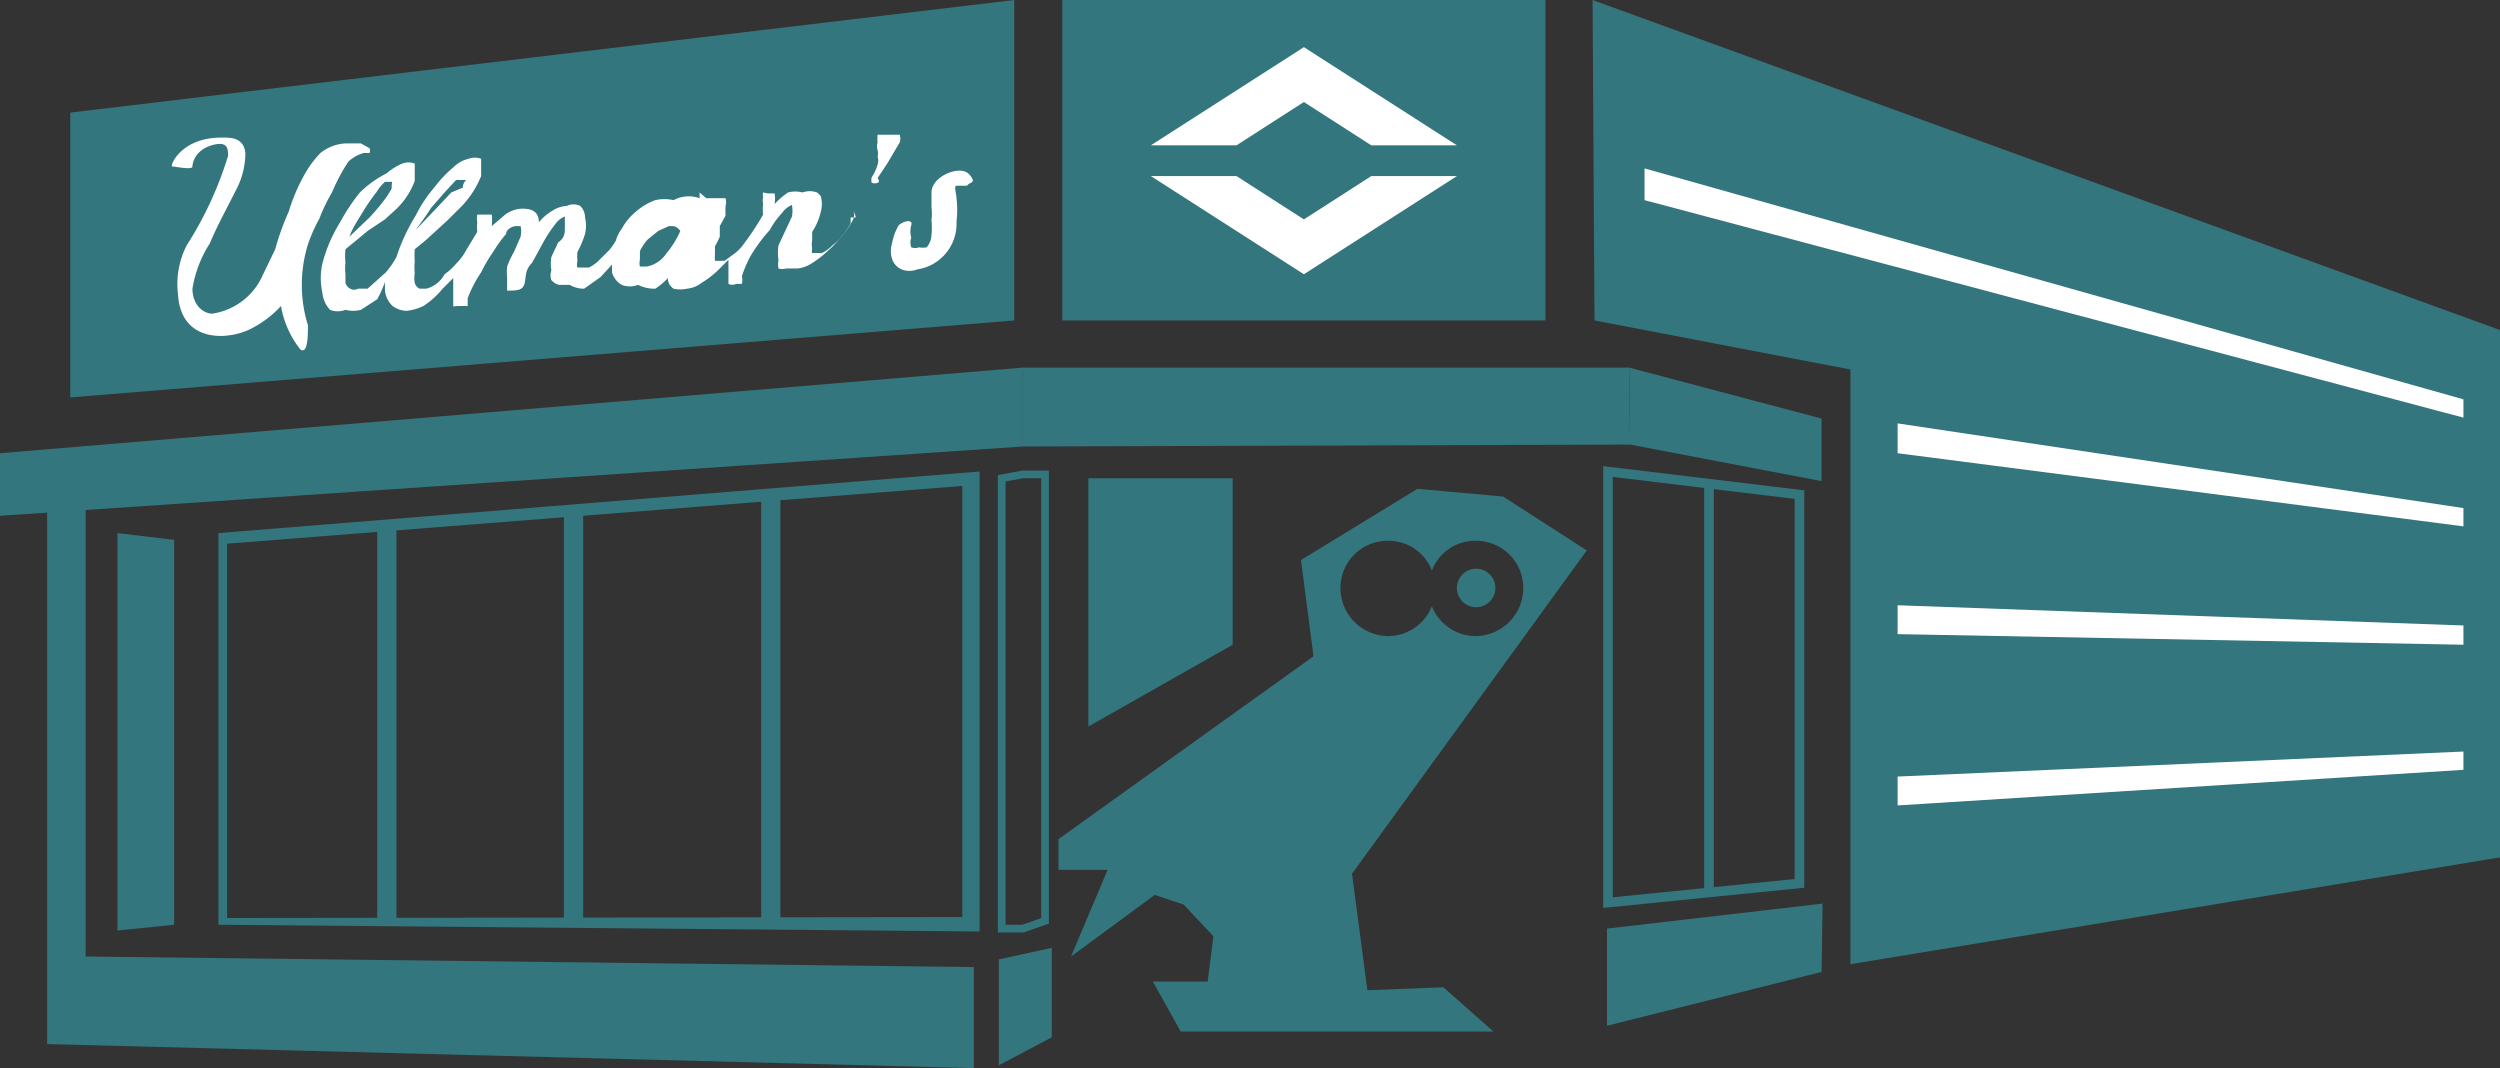 <svg xmlns="http://www.w3.org/2000/svg" viewBox="0 0 25.98 11.1">
  <rect x="0" y="0" width="25.98" height="11.1" fill="#333333" stroke="none"/>
  <defs>
    <style>
      .cls-1 {
        fill: #33767d;
      }

      .cls-2, .cls-3, .cls-5 {
        fill: none;
        stroke: #33767d;
        stroke-miterlimit: 10;
      }

      .cls-2 {
        stroke-width: 0.08px;
      }

      .cls-3 {
        stroke-width: 0.1px;
      }

      .cls-4 {
        fill: #fff;
      }

      .cls-5 {
        stroke-width: 0.2px;
      }
    </style>
  </defs>
  <g id="Layer_2" data-name="Layer 2">
    <g id="presentation">
      <g>
        <g>
          <path class="cls-1" d="M15.34,6.31a.2.2,0,1,0-.2-.2A.2.2,0,0,0,15.34,6.31Z"/>
          <path class="cls-1" d="M14.21,10.29l-.16-1.21,2.44-3.36-.87-.56-.89-.08-1.21.74.13,1L11,8.72l0,.32.51,0-.38.9L12,9.3l.3.1.31.33-.06.47-.57,0,.29.52h3.25L15,10.26Zm.21-4.67a.48.48,0,0,1,.46.31.48.48,0,0,1,.46-.31.49.49,0,0,1,.49.49.5.5,0,0,1-.49.5.49.49,0,0,1-.46-.31.49.49,0,0,1-.46.31.5.5,0,0,1-.49-.5A.49.49,0,0,1,14.42,5.62Z"/>
        </g>
        <polygon class="cls-1" points="12.81 4.97 11.31 4.97 11.31 7.55 12.81 6.7 12.81 4.97"/>
        <polygon class="cls-1" points="19.23 10.02 25.98 8.91 25.98 3.43 16.55 0 16.57 3.33 19.23 3.84 19.23 10.02"/>
        <rect class="cls-1" x="11.04" width="5.02" height="3.33"/>
        <polygon class="cls-2" points="10.86 4.93 10.63 4.93 10.41 4.97 10.41 7.3 10.41 9.65 10.63 9.65 10.86 9.57 10.86 7.3 10.86 4.93"/>
        <polygon class="cls-1" points="10.93 9.85 10.38 9.97 10.38 11.07 10.93 10.78 10.93 9.85"/>
        <polygon class="cls-1" points="0.49 5.32 0.89 5.15 0.89 9.94 10.12 10.05 10.12 11.1 0.49 10.85 0.49 5.32"/>
        <polygon class="cls-1" points="16.93 3.82 10.63 3.82 10.63 4.64 16.94 4.62 16.93 3.82"/>
        <polygon class="cls-1" points="10.63 3.82 0 4.71 0 5.36 10.63 4.64 10.63 3.82"/>
        <polygon class="cls-1" points="10.54 0 0.73 1.17 0.73 4.13 10.54 3.33 10.54 0"/>
        <polygon class="cls-1" points="18.93 4.35 16.93 3.82 16.94 4.62 18.93 5 18.93 4.35"/>
        <polygon class="cls-3" points="18.7 5.14 16.71 4.9 16.71 9.38 18.7 9.18 18.7 5.14"/>
        <rect class="cls-1" x="17.71" y="5.01" width="0.1" height="4.28"/>
        <polygon class="cls-1" points="18.94 9.39 16.7 9.65 16.7 10.66 18.93 10.1 18.94 9.39"/>
        <g>
          <polygon class="cls-4" points="12.85 1.51 13.55 1.06 14.25 1.51 15.14 1.51 13.55 0.49 11.96 1.51 12.85 1.51"/>
          <polygon class="cls-4" points="14.25 1.83 13.55 2.28 12.85 1.83 11.96 1.83 13.55 2.85 15.14 1.83 14.25 1.83"/>
        </g>
        <polygon class="cls-4" points="25.6 4.34 17.09 2.08 17.09 1.75 25.6 4.15 25.6 4.34"/>
        <polygon class="cls-4" points="25.6 5.47 19.72 4.71 19.72 4.4 25.6 5.28 25.6 5.47"/>
        <polygon class="cls-4" points="25.6 6.7 19.72 6.59 19.72 6.29 25.6 6.5 25.6 6.7"/>
        <polygon class="cls-4" points="19.72 8.37 19.72 8.07 25.6 7.81 25.6 8 19.72 8.37"/>
        <polygon class="cls-1" points="1.81 9.61 1.22 9.67 1.22 5.54 1.81 5.61 1.81 9.61"/>
        <path class="cls-1" d="M2.27,5.54h0V9.61l7.91.07h0V4.9Zm.09,4V5.65L10,5.05V9.53Z"/>
        <path class="cls-4" d="M8.89,2.26H8.84s0,0,0,.06a.6.6,0,0,1-.09.13.47.47,0,0,1-.1.1.38.38,0,0,1-.11.08l-.1,0s0,0,0,0a.11.11,0,0,1,0-.05.2.2,0,0,1,0-.08l0-.09a.64.64,0,0,0,.09-.21.31.31,0,0,0,0-.16A.17.17,0,0,0,8.49,2a.22.22,0,0,0-.15,0A.3.3,0,0,0,8.19,2a.75.75,0,0,0-.14.12.36.36,0,0,0,0-.11s0,0-.07,0L7.93,2l0,0a.12.12,0,0,0,0,.05.16.16,0,0,0,0,.07.49.49,0,0,0,0,.11,2.59,2.59,0,0,1-.19.29.52.52,0,0,1-.1.11l-.11.08-.1,0s0,0,0,0v0a.36.36,0,0,1,0-.07l0-.08a.93.93,0,0,0,.05-.1l0-.11.06-.11a1,1,0,0,1,0-.1.15.15,0,0,0,0-.08l0,0H7.34L7.27,2l0,0s0,0,0,0l0,.06A.33.33,0,0,0,7,2.08a.42.42,0,0,0-.19,0,.62.62,0,0,0-.19.11.6.6,0,0,0-.16.19.34.34,0,0,0-.06.12.61.61,0,0,1-.07.1l-.1.1a.38.38,0,0,1-.11.08l-.1,0H6a.11.11,0,0,1,0-.06L6,2.7a.59.59,0,0,1,0-.08,1,1,0,0,0,.08-.19.38.38,0,0,0,0-.17.17.17,0,0,0-.05-.12.16.16,0,0,0-.14,0,.3.3,0,0,0-.15.05.53.53,0,0,0-.14.12c0-.1-.06-.15-.2-.14a.32.32,0,0,0-.15.06l-.14.12a.49.49,0,0,0,0-.12s0,0-.07,0l-.08,0,0,0s0,0,0,0a.2.2,0,0,0,0,.08.42.42,0,0,0,0,.1l-.11.18a.58.58,0,0,1-.11.15.6.6,0,0,1-.12.11A.3.3,0,0,1,4.43,3H4.36a.1.1,0,0,1-.05-.06.3.3,0,0,1,0-.1.57.57,0,0,1,0-.12.93.93,0,0,1,0-.13l.11-.09.11-.1.12-.11.1-.1A1,1,0,0,0,5,1.83c0-.09,0-.15,0-.18a.19.19,0,0,0-.13,0,.33.33,0,0,0-.16.09,1.23,1.23,0,0,0-.19.2,1.42,1.42,0,0,0-.2.3,2,2,0,0,0-.2.43h0a.91.91,0,0,1-.11.16L3.82,3l-.1,0a.08.08,0,0,1-.08,0,.1.1,0,0,1-.05-.06s0-.06,0-.09a.5.5,0,0,1,0-.12.7.7,0,0,1,0-.14l.11-.09.12-.1L4,2.28l.11-.1a.78.78,0,0,0,.2-.3c0-.09,0-.15,0-.18a.18.18,0,0,0-.13,0,.59.59,0,0,0-.16.1A1.13,1.13,0,0,0,3.74,2a2,2,0,0,0-.2.3,1.57,1.57,0,0,0-.19.44.69.69,0,0,0,0,.3.3.3,0,0,0,.08.18.22.22,0,0,0,.16,0,.33.33,0,0,0,.16,0l.17-.11A1.07,1.07,0,0,0,4,2.93V3a.25.25,0,0,0,.08.18.25.25,0,0,0,.15.05.55.55,0,0,0,.17-.05A.88.88,0,0,0,4.6,3l.11-.11V3l0,.11s0,.06,0,.07,0,0,.08,0h.07l0,0,0-.08A1.28,1.28,0,0,1,5,2.83a1.59,1.59,0,0,1,.13-.22,1.4,1.4,0,0,1,.13-.18c0-.05.07-.08.1-.08s.06,0,.05,0a.26.26,0,0,1,0,.11l-.07.16a1,1,0,0,0-.07.15.49.49,0,0,0,0,.11s0,.06,0,.09,0,0,0,.05a.06.06,0,0,0,0,0c.1,0,.16,0,.18-.07s0-.14.08-.22l.12-.22a1.4,1.4,0,0,1,.12-.18.22.22,0,0,1,.1-.08s0,0,0,0,0,.07,0,.12,0,.1-.07.15l-.07.15a.42.42,0,0,0,0,.14.15.15,0,0,0,0,.1.14.14,0,0,0,.08.05h.11A.29.29,0,0,0,6.07,3l.17-.12.12-.13s0,.05,0,.08a.22.22,0,0,0,.1.13.23.23,0,0,0,.17,0A.38.38,0,0,0,6.81,3a.69.69,0,0,0,.13-.11A.13.13,0,0,0,7,3a.32.32,0,0,0,.14,0,.29.29,0,0,0,.15-.06,1,1,0,0,0,.17-.13l.11-.11s0,0,0,.06l0,.11s0,.07,0,.08a.09.09,0,0,0,.08,0h.06s0,0,0,0a.19.19,0,0,0,0-.08,1.2,1.2,0,0,1,.09-.21A1.71,1.71,0,0,1,8,2.39a.83.83,0,0,1,.13-.18.22.22,0,0,1,.1-.08s0,0,0,0a.35.35,0,0,1,0,.12l-.07.15-.07.15a.49.49,0,0,0,0,.15.25.25,0,0,0,0,.09.14.14,0,0,0,.08,0h.12a.34.34,0,0,0,.14-.05,1.09,1.09,0,0,0,.17-.13,1.29,1.29,0,0,0,.16-.17.69.69,0,0,0,.11-.17.13.13,0,0,0,0-.08S8.9,2.26,8.89,2.26Zm-4.41-.1L4.62,2l.12-.13s0,0,.07,0,0,0,0,.08L4.69,2l-.17.18-.2.21C4.37,2.32,4.43,2.24,4.48,2.16Zm-.72.06A2.07,2.07,0,0,1,3.91,2,.52.52,0,0,1,4,1.89s.06,0,.07,0,0,0,0,.07A.92.92,0,0,1,4,2.07a2.31,2.31,0,0,1-.16.19l-.21.2C3.66,2.38,3.71,2.3,3.76,2.22Zm3.16.42a.31.31,0,0,1-.2.13l-.07,0a.07.07,0,0,1,0,0,.15.15,0,0,1,0-.07l0-.09a.5.5,0,0,1,.08-.12l.11-.09.11-.05H7a.12.12,0,0,1,.07.05A1,1,0,0,1,6.92,2.64Zm2.2-.74a.09.09,0,0,1-.06,0s0,0,0,0a.09.09,0,0,1,0-.06.45.45,0,0,0,.06-.13.12.12,0,0,0,0-.08.15.15,0,0,0,0-.07.13.13,0,0,1,0-.08.35.35,0,0,1,0-.08l.08,0,.08,0h.07a.08.08,0,0,1,0,0,.13.13,0,0,1,0,.08l-.13.22-.1.15S9.15,1.89,9.12,1.9ZM3.2,2.54a1.42,1.42,0,0,0,0,.84c0,.1,0,.31-.08.25a1,1,0,0,1-.2-.45l0,0a1.09,1.09,0,0,1-.3.23c-.24.13-.74.16-.77-.35a.88.88,0,0,1,.09-.51,3.76,3.76,0,0,0,.43-.93c0-.07,0-.16-.17-.11S2,1.69,2,1.73s-.18,0-.21,0,.09-.31.53-.3c.08,0,.22,0,.23.17a.83.83,0,0,1-.1.38c-.09.18-.19.36-.27.55A1.23,1.23,0,0,0,2,3c0,.15.09.25.2.26a.68.68,0,0,0,.53-.4l.13-.27A2.7,2.7,0,0,1,3,2.2a1.94,1.94,0,0,1,.15-.36,1.08,1.08,0,0,1,.18-.25.45.45,0,0,1,.29-.1l.13,0,.09.05a.06.06,0,0,1,0,.05s0,0-.06,0a.38.38,0,0,0-.16.09A1.93,1.93,0,0,0,3.45,2a1.69,1.69,0,0,0-.13.27A1.66,1.66,0,0,0,3.2,2.54Zm6.85-.61s-.08,0-.11,0,0,.09,0,.13a1,1,0,0,1,0,.24.48.48,0,0,1-.41.5.22.22,0,0,1-.16,0,.18.18,0,0,1-.1-.11.27.27,0,0,1,0-.16.56.56,0,0,1,.07-.19c.06-.05.15-.06.13,0h0a.24.24,0,0,0,0,.13.15.15,0,0,0,0,.1.11.11,0,0,0,.08,0,.2.2,0,0,0,.08,0,.21.21,0,0,0,.05-.13.76.76,0,0,0,0-.15.61.61,0,0,0,0-.14V2h0c0-.17.3-.29.39-.19S10.07,1.89,10.05,1.93Z"/>
        <line class="cls-5" x1="5.96" y1="5.29" x2="5.96" y2="9.61"/>
        <line class="cls-5" x1="8.01" y1="5.12" x2="8.01" y2="9.62"/>
        <line class="cls-5" x1="4.02" y1="5.44" x2="4.02" y2="9.59"/>
      </g>
    </g>
  </g>
</svg>
